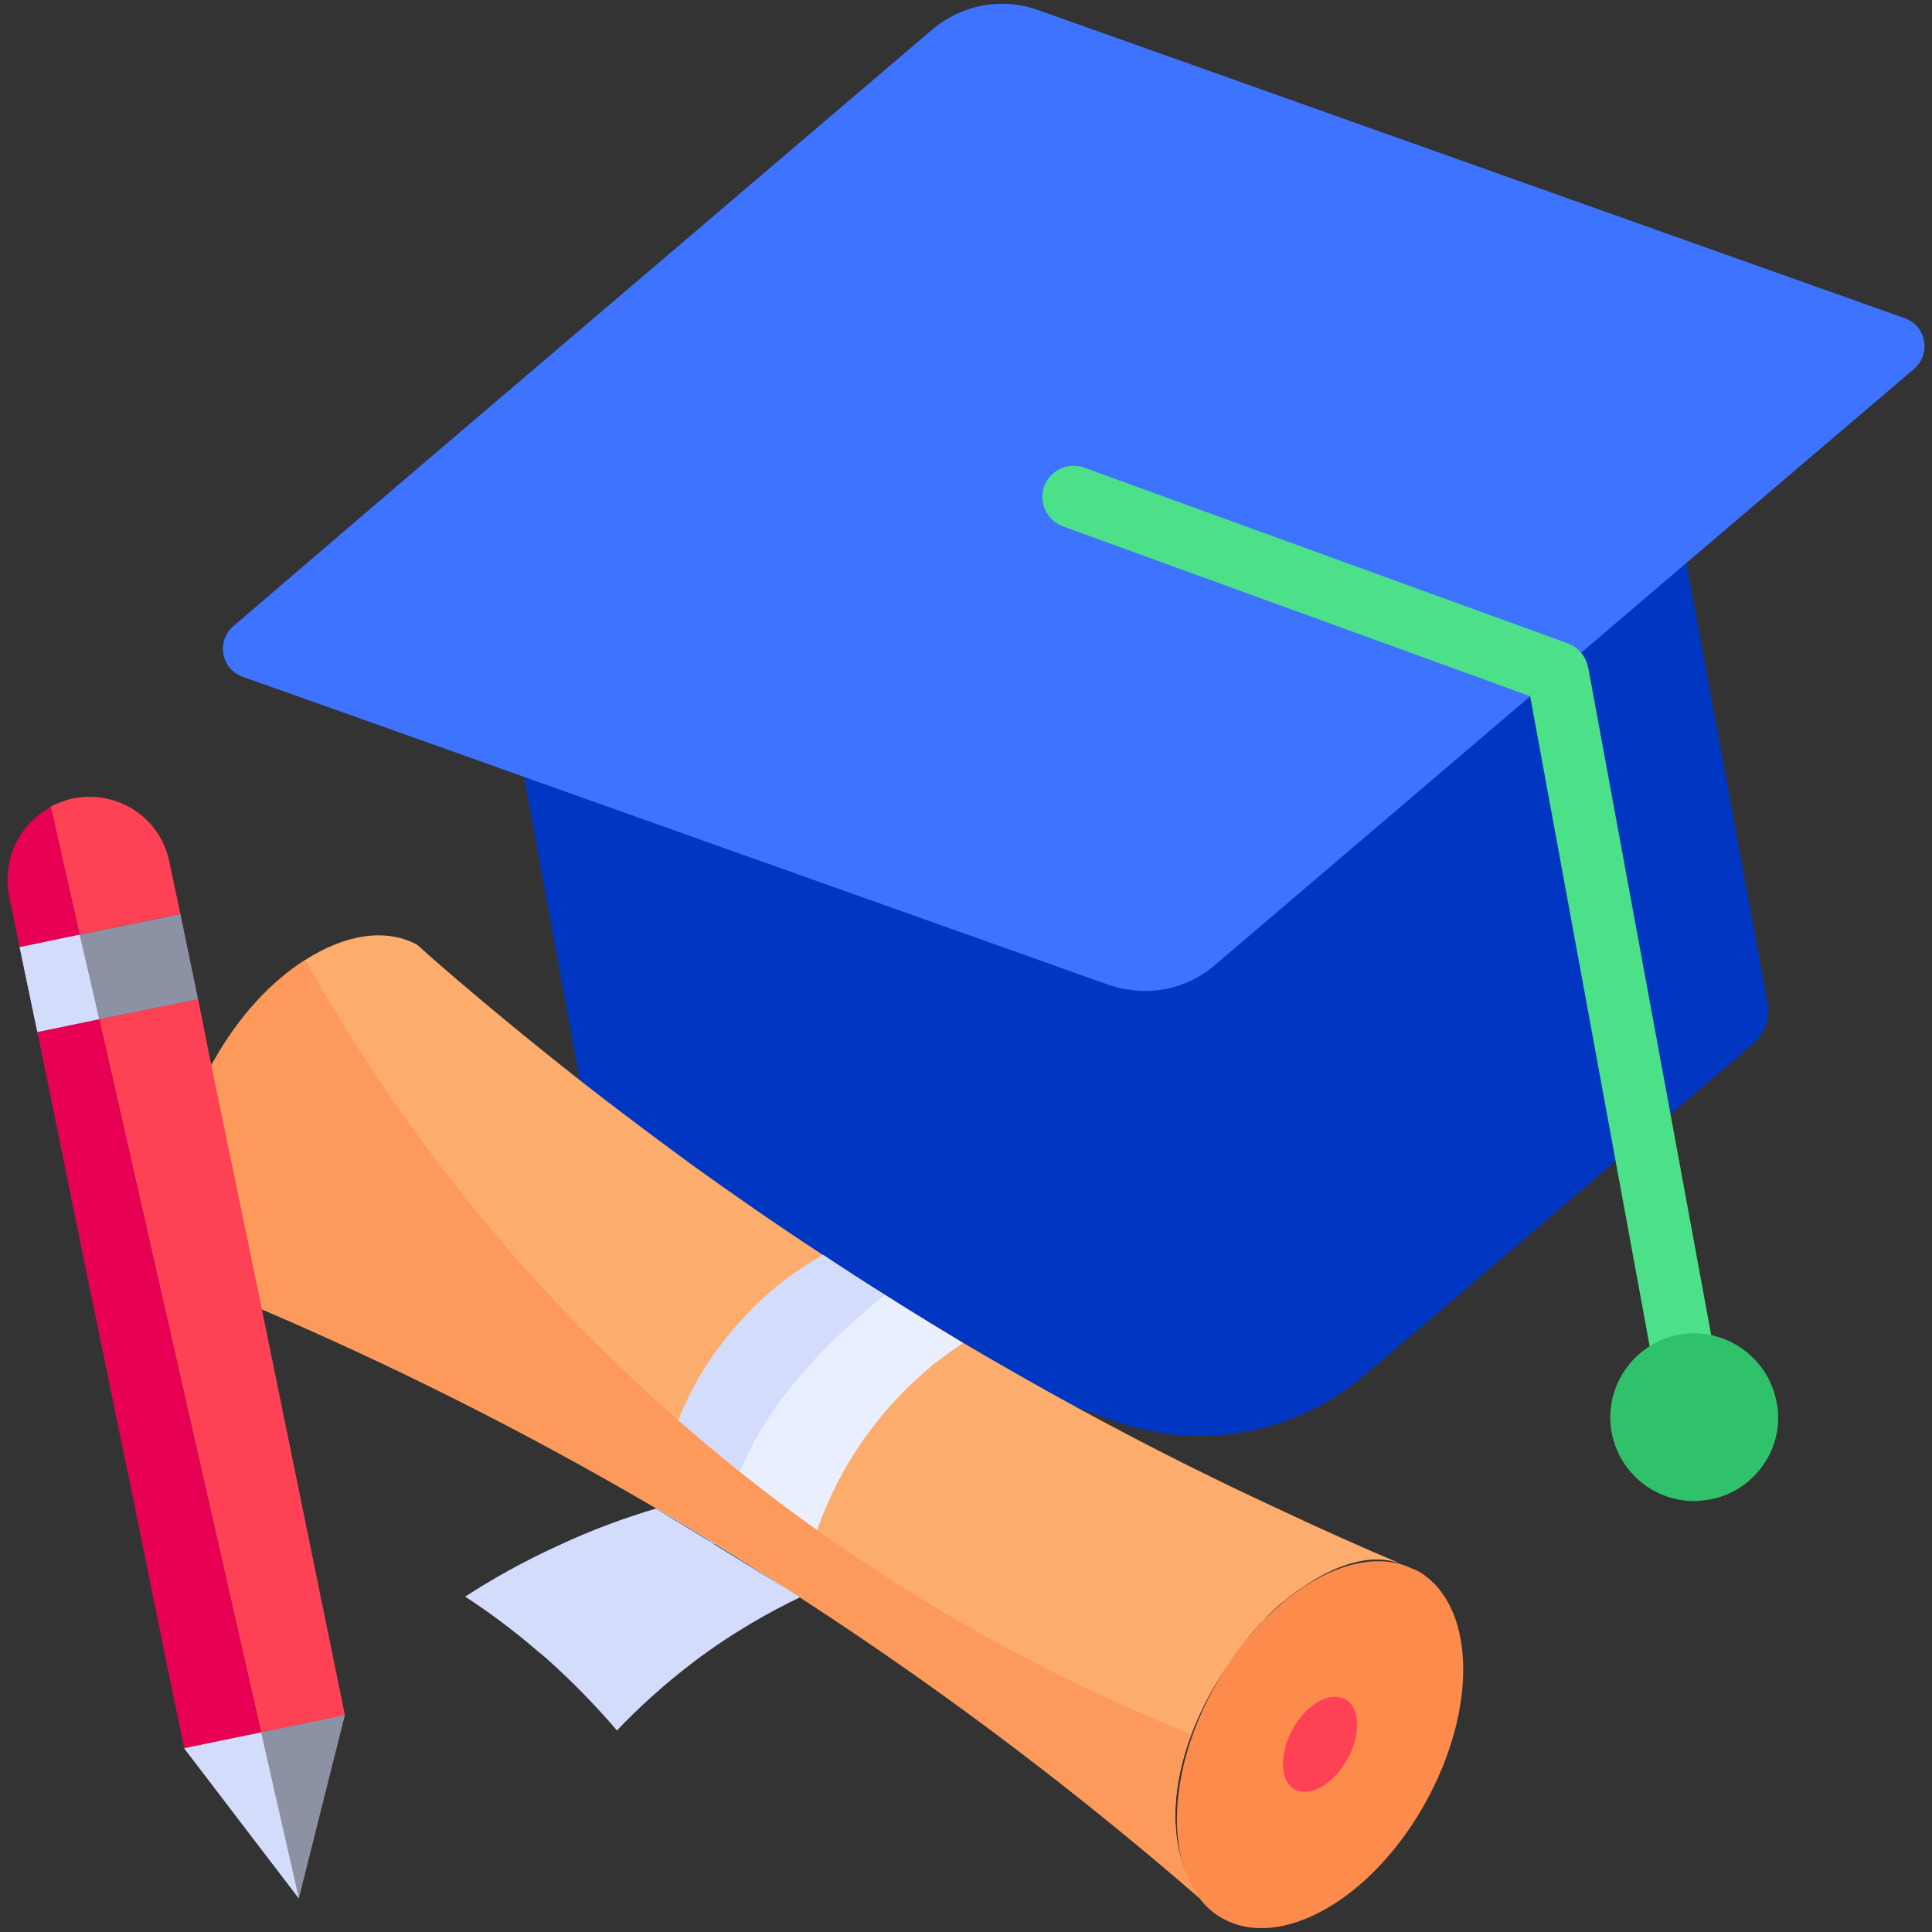 <svg width="60" height="60" viewBox="0 0 60 60" fill="none" xmlns="http://www.w3.org/2000/svg">
<rect x="0" y="0" width="60" height="60" fill="#333333" stroke="none"/>
<g clip-path="url(#clip0_112_727)">
<path d="M54.891 31.137L52.371 17.484L48.363 20.906L37.711 29.988C37.031 30.562 36.152 30.844 35.273 30.762C35.18 30.75 35.086 30.738 34.992 30.727C34.945 30.727 34.898 30.715 34.852 30.703C34.805 30.691 34.746 30.68 34.711 30.668C34.629 30.645 34.523 30.609 34.43 30.586L16.277 24.129L17.953 33.258L18.012 33.562C19.102 34.418 20.262 35.285 21.457 36.152C22.758 37.09 24.129 38.039 25.547 38.977C26.32 39.48 27.105 39.984 27.926 40.5C28.594 40.91 29.262 41.309 29.906 41.707C31.102 42.41 32.273 43.078 33.422 43.711L34.617 44.133C37.266 45.082 40.219 44.543 42.363 42.715L45.34 40.184L51.012 35.344L54.422 32.438C54.809 32.098 54.984 31.617 54.891 31.137Z" fill="#0036C1"/>
<path d="M59.438 11.461L52.371 17.484L48.363 20.906L37.711 29.988C37.031 30.562 36.153 30.844 35.274 30.762C35.18 30.75 35.086 30.738 34.992 30.727C34.945 30.727 34.899 30.715 34.852 30.703C34.805 30.691 34.746 30.68 34.711 30.668C34.629 30.645 34.524 30.609 34.43 30.586L16.277 24.129L14.836 23.613L10.195 21.961L7.547 21.023C6.867 20.789 6.703 19.898 7.254 19.441L9.633 17.402L12.82 14.672L28.957 0.914C29.871 0.141 31.125 -0.094 32.25 0.316L59.145 9.879C59.824 10.113 59.988 10.992 59.438 11.461Z" fill="#3D73FF"/>
<path d="M37.265 58.969C37.453 59.215 37.687 59.426 37.968 59.578C39.773 60.586 42.586 58.992 44.25 56.016C45.925 53.027 45.82 49.805 44.027 48.785C43.875 48.727 43.734 48.656 43.582 48.598H43.57C41.777 48.035 39.269 49.617 37.734 52.359C36.316 54.879 36.187 57.586 37.265 58.969Z" fill="#FC8B4C"/>
<path d="M43.559 48.586C42.562 48.176 41.402 48.645 40.465 49.289C40.359 49.359 40.254 49.43 40.148 49.512C40.055 49.582 39.949 49.664 39.867 49.734C39.797 49.781 39.727 49.84 39.668 49.898C39.598 49.969 39.527 50.016 39.469 50.086C39.434 50.121 39.398 50.145 39.375 50.18C39.328 50.227 39.293 50.262 39.258 50.309C39.164 50.402 39.082 50.484 38.988 50.59C38.883 50.707 38.766 50.848 38.66 50.988C38.555 51.129 38.438 51.27 38.332 51.422C38.227 51.586 38.109 51.75 37.992 51.926C37.594 52.523 37.254 53.191 36.996 53.871C36.457 55.312 36.293 56.848 36.832 58.172C36.867 58.254 36.902 58.336 36.938 58.406C36.961 58.453 36.973 58.5 37.008 58.547C37.031 58.617 37.078 58.676 37.113 58.734C37.16 58.816 37.219 58.898 37.277 58.969C33.832 55.98 29.719 52.77 24.855 49.617H24.844C23.906 49.008 22.969 48.41 21.973 47.801C21.492 47.508 21 47.203 20.508 46.922C20.473 46.898 20.438 46.875 20.402 46.852H20.391C16.055 44.309 11.906 42.281 8.133 40.664L6.562 33.082C6.586 33.023 6.621 32.977 6.656 32.918C7.43 31.547 8.438 30.469 9.48 29.812C10.699 29.027 11.977 28.805 12.961 29.344C13.195 29.555 13.43 29.766 13.676 29.977C15.012 31.137 16.465 32.332 18.012 33.551C19.102 34.406 20.262 35.273 21.457 36.152C22.758 37.09 24.129 38.039 25.559 38.977C26.332 39.492 27.117 39.984 27.938 40.5C28.605 40.91 29.262 41.309 29.918 41.707C31.113 42.41 32.285 43.078 33.445 43.711C35.59 44.883 37.676 45.926 39.68 46.852C41.016 47.484 42.305 48.059 43.559 48.586Z" fill="#FCAD6D"/>
<path d="M40.031 55.418C40.078 55.488 40.137 55.535 40.207 55.57C40.676 55.828 41.402 55.418 41.836 54.645C42.27 53.871 42.246 53.039 41.777 52.77C41.742 52.758 41.695 52.734 41.66 52.723C41.191 52.582 40.547 52.98 40.148 53.695C39.785 54.363 39.75 55.066 40.031 55.418Z" fill="#FF4155"/>
<path d="M29.906 41.707C29.695 41.848 29.461 42.012 29.203 42.211C29.062 42.305 28.922 42.422 28.781 42.551C28.219 43.031 27.598 43.652 27.012 44.438C25.5 46.465 25.02 48.516 24.844 49.617C23.988 49.055 23.121 48.504 22.219 47.953C22.137 47.906 22.055 47.859 21.973 47.801C21.492 47.508 21 47.203 20.508 46.922C20.473 46.898 20.438 46.875 20.402 46.852H20.391C20.496 45.938 20.801 44.086 22.09 42.188C22.629 41.402 23.215 40.77 23.766 40.266C23.988 40.055 24.223 39.879 24.422 39.727C24.867 39.398 25.266 39.152 25.559 38.977C26.191 39.387 26.836 39.809 27.492 40.219C27.645 40.312 27.785 40.395 27.938 40.5C28.594 40.91 29.25 41.32 29.906 41.707Z" fill="#E9EFFF"/>
<path d="M24.844 49.605C23.895 50.062 22.781 50.684 21.609 51.562C20.613 52.312 19.805 53.062 19.16 53.742C18.562 53.039 17.836 52.277 16.957 51.492C16.887 51.434 16.816 51.375 16.746 51.316C15.938 50.613 15.164 50.051 14.449 49.582C15.246 49.066 16.207 48.516 17.309 48.012C18.41 47.496 19.453 47.121 20.367 46.852H20.379C20.414 46.875 20.449 46.898 20.484 46.922C21.047 47.262 21.609 47.613 22.172 47.953C23.074 48.504 23.953 49.055 24.844 49.605Z" fill="#D3DCFB"/>
<path d="M10.711 53.262L8.109 53.801L3.082 31.652L6.152 31.031L6.562 33.082L8.133 40.664L10.711 53.262Z" fill="#FF4155"/>
<path opacity="0.56" d="M6.152 31.031L3.082 31.652L1.16 32.051L0.609 29.414L2.473 29.027L5.602 28.383L6.152 31.031Z" fill="#D3DCFB"/>
<path d="M5.602 28.383L2.473 29.027L1.57 25.055C1.781 24.938 2.016 24.855 2.262 24.797C3.645 24.516 4.992 25.395 5.262 26.777L5.602 28.383Z" fill="#FF4155"/>
<path opacity="0.56" d="M10.711 53.262L9.281 58.957L5.719 54.293L8.109 53.801L10.711 53.262Z" fill="#D3DCFB"/>
<path d="M52.324 43.383C51.867 43.383 51.457 43.055 51.375 42.586L47.52 21.621L33.012 16.348C32.508 16.16 32.25 15.609 32.426 15.105C32.613 14.602 33.164 14.344 33.668 14.52L33.691 14.531L48.691 19.98C49.008 20.098 49.242 20.367 49.312 20.695C49.312 20.707 49.312 20.719 49.324 20.73L53.285 42.234C53.379 42.762 53.027 43.266 52.5 43.359C52.441 43.383 52.383 43.383 52.324 43.383Z" fill="#4CE088"/>
<path d="M54.762 45.492C54.364 46.066 53.766 46.453 53.086 46.57C52.922 46.594 52.77 46.617 52.617 46.617C51.375 46.617 50.285 45.738 50.051 44.484C49.793 43.078 50.731 41.719 52.137 41.449C53.543 41.191 54.903 42.129 55.172 43.535C55.313 44.227 55.16 44.918 54.762 45.492Z" fill="#30C16B"/>
<path opacity="0.56" d="M22.219 47.941C22.207 47.953 22.195 47.953 22.184 47.953C21.211 48.281 19.898 48.844 18.527 49.828C17.836 50.332 17.25 50.836 16.758 51.328C15.949 50.625 15.176 50.062 14.461 49.594C15.258 49.078 16.219 48.527 17.32 48.023C18.422 47.508 19.465 47.133 20.379 46.863H20.391C20.426 46.887 20.461 46.91 20.496 46.934C20.988 47.215 21.48 47.52 21.961 47.812C22.055 47.848 22.137 47.895 22.219 47.941Z" fill="#D3DCFB"/>
<path d="M27.48 40.219C26.344 41.121 24.879 42.469 23.848 44.062C23.297 44.906 22.652 46.172 22.266 47.93C22.254 47.941 22.242 47.941 22.219 47.941C22.137 47.895 22.055 47.848 21.973 47.789C21.492 47.496 21 47.191 20.508 46.91C20.473 46.887 20.438 46.863 20.402 46.84H20.391C20.496 45.926 20.801 44.074 22.09 42.176C22.629 41.391 23.215 40.758 23.766 40.254C23.988 40.043 24.223 39.867 24.422 39.715C24.867 39.387 25.266 39.141 25.559 38.965C26.18 39.387 26.824 39.809 27.48 40.219Z" fill="#D3DCFB"/>
<path d="M37.266 58.957C33.82 55.969 29.707 52.758 24.844 49.605C23.906 48.996 22.969 48.398 21.973 47.789C21.492 47.496 21 47.191 20.508 46.91C20.473 46.887 20.438 46.863 20.402 46.84H20.391C16.055 44.297 11.906 42.27 8.133 40.652L6.562 33.082C6.586 33.023 6.621 32.977 6.656 32.918C7.43 31.547 8.438 30.469 9.48 29.812C11.32 33.094 13.91 36.938 17.578 40.77C24.492 48.012 31.992 51.855 36.996 53.859C36.457 55.301 36.293 56.836 36.832 58.16C36.867 58.242 36.902 58.324 36.938 58.395C36.961 58.441 36.973 58.488 37.008 58.535C37.031 58.605 37.078 58.664 37.113 58.723C37.148 58.816 37.207 58.887 37.266 58.957Z" fill="#FD995B"/>
<path d="M8.109 53.801L5.719 54.293C5.203 51.809 4.699 49.324 4.195 46.84C3.176 41.918 2.168 36.984 1.16 32.051L3.082 31.652L8.109 53.801Z" fill="#E80054"/>
<path d="M2.473 29.027L0.609 29.414L0.281 27.82C0.246 27.645 0.234 27.469 0.234 27.305C0.234 26.355 0.762 25.5 1.582 25.055L2.473 29.027Z" fill="#E80054"/>
<path d="M3.082 31.652L1.16 32.051L0.609 29.414L2.473 29.027L3.082 31.652Z" fill="#D3DCFB"/>
<path d="M9.281 58.957L5.719 54.293L8.109 53.801L9.281 58.957Z" fill="#D3DCFB"/>
</g>
<defs>
<clipPath id="clip0_112_727">
<rect width="60" height="60" fill="white"/>
</clipPath>
</defs>
</svg>
